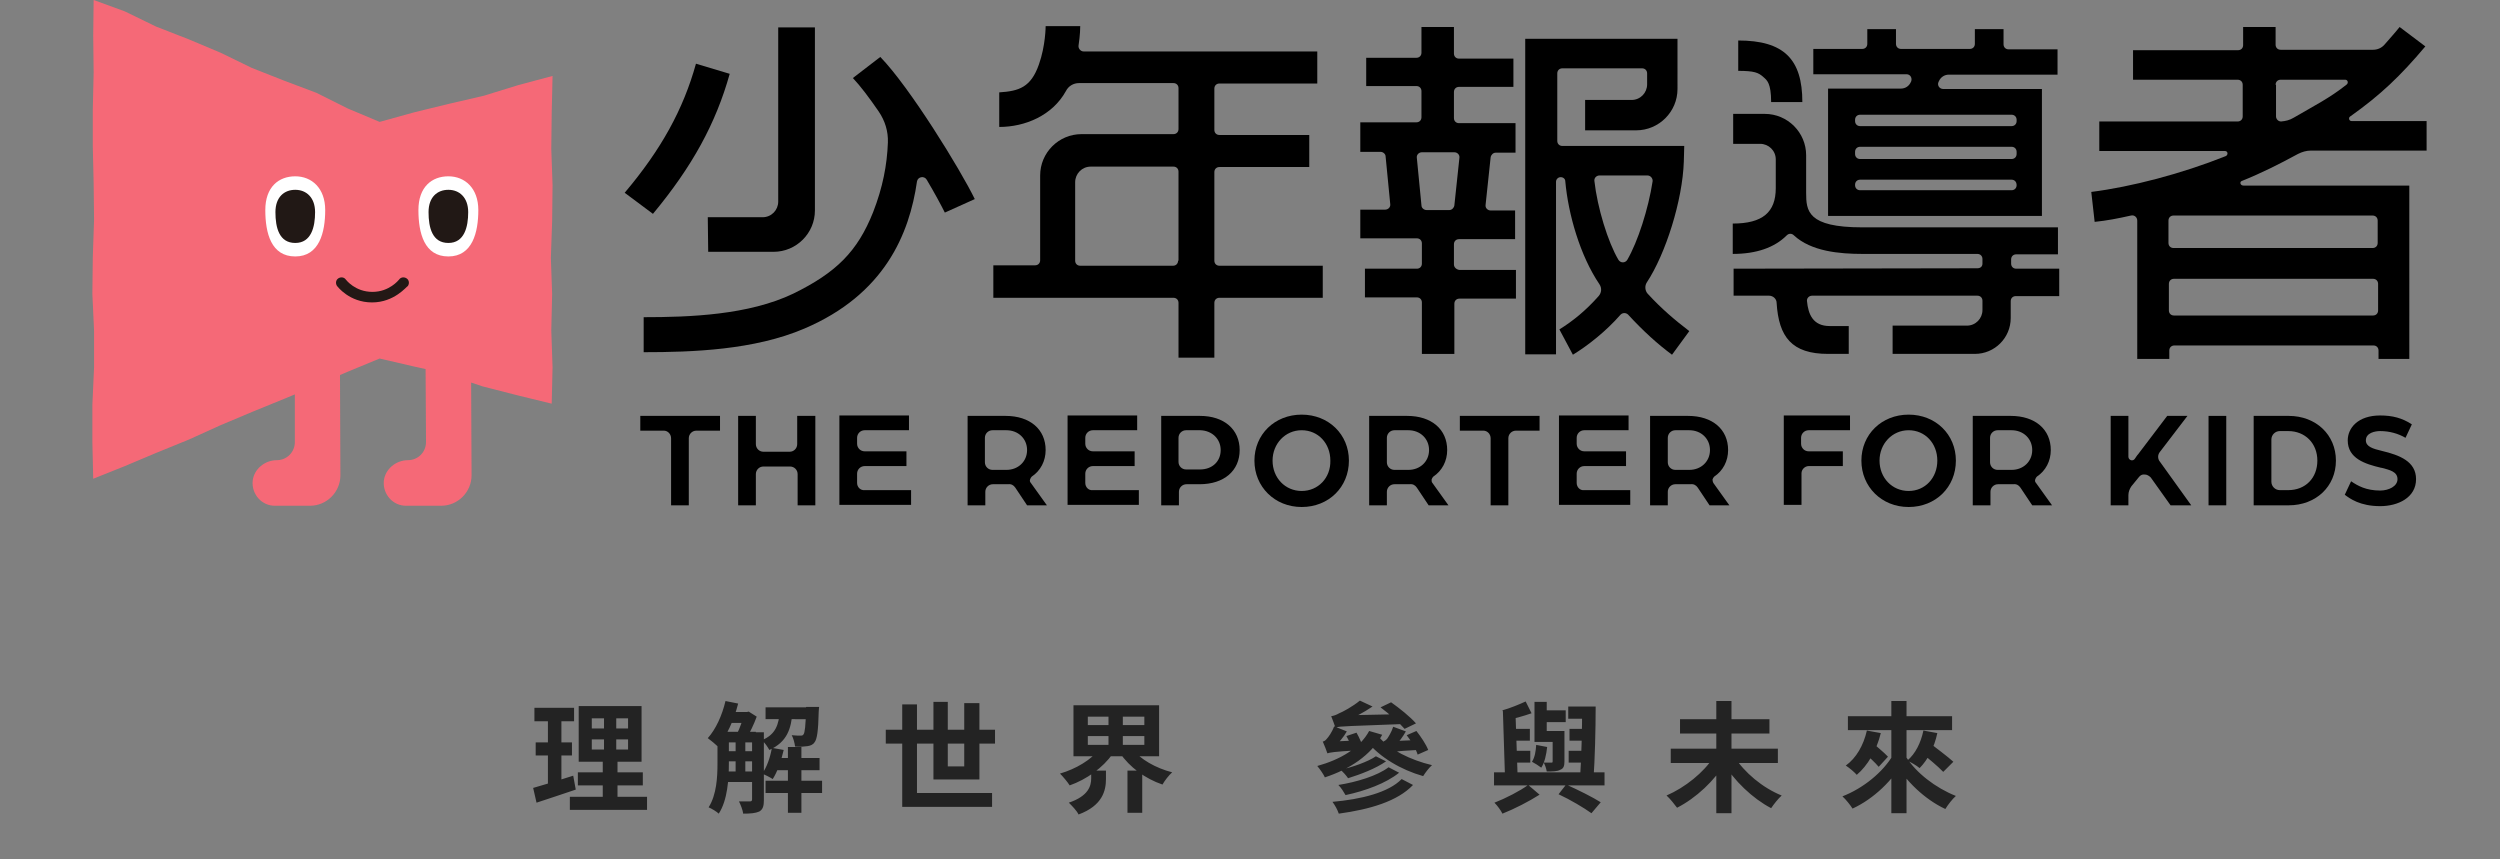 <?xml version="1.0" encoding="utf-8"?>
<!-- Generator: Adobe Illustrator 24.1.3, SVG Export Plug-In . SVG Version: 6.00 Build 0)  -->
<svg version="1.1" xmlns="http://www.w3.org/2000/svg" xmlns:xlink="http://www.w3.org/1999/xlink" x="0px" y="0px"
	 viewBox="0 0 592.7 203.7" style="enable-background:new 0 0 592.7 203.7;" xml:space="preserve">
<rect x="0" y="0" width="592.7" height="203.7" fill="#808080" stroke="none"/>
<style type="text/css">
	.st0{fill:#F56977;}
	.st1{fill:#FFFFFF;}
	.st2{fill:#211815;}
	.st3{fill:#231815;}
	.st4{fill:#232323;}
</style>
<g id="圖層_1">
	<path d="M453.1,19.3l-0.1,0.2c-0.4,0.9-1.3,1.5-2.3,1.5h-17.3v30.2h50.7V21.1h-23.4c-0.9,0-1.5-0.9-1.1-1.7l0.1-0.2
		c0.4-0.9,1.3-1.5,2.3-1.5h25.8v-6h-11.6c-0.7,0-1.2-0.5-1.2-1.2V6.9h-6.8v3.5c0,0.7-0.5,1.2-1.2,1.2h-16.3c-0.7,0-1.2-0.5-1.2-1.2
		V6.9h-6.8v3.5c0,0.7-0.5,1.2-1.2,1.2h-11.6v6H452C452.9,17.6,453.4,18.5,453.1,19.3z M478.1,43.9c0,0.7-0.5,1.2-1.2,1.2H441
		c-0.7,0-1.2-0.5-1.2-1.2v-0.1c0-0.7,0.5-1.2,1.2-1.2h35.9C477.6,42.6,478.1,43.1,478.1,43.9L478.1,43.9z M478.1,36.5
		c0,0.7-0.5,1.2-1.2,1.2H441c-0.7,0-1.2-0.5-1.2-1.2V36c0-0.7,0.5-1.2,1.2-1.2h35.9c0.7,0,1.2,0.5,1.2,1.2V36.5z M476.9,27.2
		c0.7,0,1.2,0.5,1.2,1.2v0.3c0,0.7-0.5,1.2-1.2,1.2H441c-0.7,0-1.2-0.5-1.2-1.2v-0.3c0-0.7,0.5-1.2,1.2-1.2H476.9z"/>
	<path d="M419.9,24.2h7.4c0-10.2-4.4-14.6-15.2-14.6v7.2c3.8,0,4.8,0.4,6,1.5C418.9,19,419.9,19.7,419.9,24.2z"/>
	<path d="M478,63.7c-0.7,0-1.2-0.5-1.2-1.2v-1c0-0.7,0.5-1.2,1.2-1.2h9.9v-6.4h-46.4c-13,0-13.3-3.9-13.3-8.2v-8.9
		c0-5.4-4.4-9.8-9.8-9.8h-7.5v7.1h6.4c2,0,3.7,1.6,3.7,3.7v6.8c0,5.7-3.1,8.4-10.2,8.4v7.2c5.6,0,9.9-1.5,12.8-4.4
		c0.5-0.5,1.2-0.5,1.7,0c4.1,3.8,10.8,4.4,16.3,4.4h27.2c0.7,0,1.2,0.5,1.2,1.2v1.1c0,0.7-0.5,1.1-1.2,1.1L411,63.7v6.4h8.4
		c1,0,1.8,0.8,1.8,1.7c0.5,8.1,3.6,12.1,12.2,12.1h4.9v-6.6h-4.5c-4,0-5.1-2.8-5.4-5.9c-0.1-0.7,0.5-1.3,1.2-1.3h39.2
		c0.7,0,1.2,0.5,1.2,1.2v2.2c0,2-1.6,3.7-3.7,3.7h-17.6v6.7h19.5c4.7,0,8.5-3.8,8.5-8.5v-4c0-0.7,0.5-1.2,1.2-1.2h10.3v-6.5
		L478,63.7L478,63.7z"/>
	<path d="M390.6,69.6c-0.6-0.7-0.7-1.8-0.2-2.6c4.5-6.8,8.5-19.5,8.8-28.7l0.1-3.7h-28.9c-0.7,0-1.2-0.5-1.2-1.2v-16
		c0-0.7,0.5-1.2,1.2-1.2h18.9c0.7,0,1.2,0.5,1.2,1.2V20c0,2-1.6,3.7-3.7,3.7h-11v7.2h12.1c5.4,0,9.8-4.4,9.8-9.8V9.2h-36.1V84h7.3
		V43.1c0-0.6,0.5-1.1,1.1-1.1s1.1,0.4,1.1,1c0.7,7.8,3.5,17.6,8.1,24.4c0.6,0.9,0.5,2-0.2,2.8c-3.1,3.5-6.1,5.9-9.3,7.9l3.2,6
		c3.6-2.2,7.9-5.6,11.3-9.5c0.5-0.5,1.3-0.5,1.8,0c3.6,3.9,6.9,6.9,10.4,9.5l4.1-5.6C397.1,75.9,393.9,73.2,390.6,69.6z M385.8,61.6
		c-0.5,0.8-1.6,0.8-2.1,0c-2.5-4.2-5-12.4-5.7-18.7c-0.1-0.7,0.5-1.3,1.2-1.3h11.4c0.7,0,1.3,0.7,1.2,1.4
		C390.8,49.5,388.3,57.3,385.8,61.6z"/>
	<path d="M344.7,62.7v-4.8c0-0.7,0.5-1.2,1.2-1.2h13.3v-6.8h-5.8c-0.7,0-1.3-0.6-1.2-1.3l1.2-11.3c0.1-0.6,0.6-1.1,1.2-1.1h4.7v-7
		h-13.4c-0.7,0-1.2-0.5-1.2-1.2v-6.2c0-0.7,0.5-1.2,1.2-1.2h12.9v-6.7h-12.9c-0.7,0-1.2-0.5-1.2-1.2V6.4H337v6.1
		c0,0.7-0.5,1.2-1.2,1.2h-11.9v6.7h11.9c0.7,0,1.2,0.5,1.2,1.2v6.2c0,0.7-0.5,1.2-1.2,1.2h-13.3v7h4.8c0.6,0,1.2,0.5,1.2,1.1
		l1.1,11.3c0.1,0.7-0.5,1.3-1.2,1.3h-5.9v6.8h13.4c0.7,0,1.2,0.5,1.2,1.2v4.8c0,0.7-0.5,1.2-1.2,1.2h-12.3v6.8h12.3
		c0.7,0,1.2,0.5,1.2,1.2v12.2h7.7V72c0-0.7,0.5-1.2,1.2-1.2h13.4V64H346C345.3,63.9,344.7,63.4,344.7,62.7z M343.6,49.8h-5.4
		c-0.6,0-1.2-0.5-1.2-1.1l-1.1-11.3c-0.1-0.7,0.5-1.3,1.2-1.3h7.7c0.7,0,1.3,0.6,1.2,1.3l-1.2,11.3
		C344.7,49.3,344.2,49.8,343.6,49.8z"/>
	<path d="M531.5,42.9c4.5-1.8,8.9-4,13.3-6.4c1-0.5,2-0.8,3.1-0.8h27.4v-7h-17.8c-0.6,0-0.8-0.8-0.3-1.1c7.2-5.1,11.9-9.6,17.8-16.6
		l-6.1-4.6c-1.1,1.4-2.4,2.8-3.6,4.2c-0.7,0.8-1.7,1.2-2.7,1.2h-21.9c-0.7,0-1.2-0.5-1.2-1.2V6.4h-7.7v4.3c0,0.7-0.5,1.2-1.2,1.2
		h-24.9v7h24.8c0.7,0,1.2,0.5,1.2,1.2v7.5c0,0.7-0.5,1.2-1.2,1.2h-32.8v7h29.8c0.7,0,0.8,0.9,0.2,1.2c-10.5,4.2-22.4,7.3-31.9,8.5
		l0.8,7.1c2.9-0.3,5.5-0.8,8.6-1.5c0.8-0.2,1.5,0.4,1.5,1.2v32.8h7.6v-2c0-0.7,0.5-1.2,1.2-1.2h47.2c0.7,0,1.2,0.5,1.2,1.2v2h7.3V44
		h-39.3C531.1,44,530.9,43.1,531.5,42.9z M539.5,20.1c0-0.7,0.5-1.2,1.2-1.2H556c0.6,0,0.8,0.7,0.4,1.1c-4,3.2-7.8,5.1-12.6,7.9
		c-1,0.6-1.9,0.8-3,0.9c-0.7,0-1.2-0.6-1.2-1.2v-7.5H539.5z M563.8,73.6c0,0.7-0.5,1.2-1.2,1.2h-47.2c-0.7,0-1.2-0.5-1.2-1.2v-6.3
		c0-0.7,0.5-1.2,1.2-1.2h47.2c0.7,0,1.2,0.5,1.2,1.2V73.6z M562.5,51.1c0.7,0,1.2,0.5,1.2,1.2v5.3c0,0.7-0.5,1.2-1.2,1.2h-47.2
		c-0.7,0-1.2-0.5-1.2-1.2v-5.3c0-0.7,0.5-1.2,1.2-1.2H562.5z"/>
	<path d="M289.1,63c-0.7,0-1.2-0.5-1.2-1.2v-21c0-0.7,0.5-1.2,1.2-1.2h21.3V32h-21.3c-0.7,0-1.2-0.5-1.2-1.2V21
		c0-0.7,0.5-1.2,1.2-1.2h23.2v-7.6h-55.4c-0.7,0-1.3-0.7-1.2-1.4c0.4-2.6,0.4-4.4,0.4-4.6h-8.2c0,0,0,4.6-1.6,9.1
		c-1.9,5.4-4.7,6.3-9.4,6.6v8.2c6.1,0,12.6-2.7,15.8-8.5c0.6-1.2,1.8-1.9,3.1-1.9h22.4c0.7,0,1.2,0.5,1.2,1.2v9.7
		c0,0.7-0.5,1.2-1.2,1.2h-21.8c-5.4,0-9.8,4.4-9.8,9.8v20.1c0,0.7-0.5,1.2-1.2,1.2h-9.9v7.7h42.7c0.7,0,1.2,0.5,1.2,1.2v13h8.5v-13
		c0-0.7,0.5-1.2,1.2-1.2h24.5V63H289.1z M279.3,61.8c0,0.7-0.5,1.2-1.2,1.2h-22c-0.7,0-1.2-0.5-1.2-1.2V43.2c0-2,1.6-3.7,3.7-3.7
		h19.6c0.7,0,1.2,0.5,1.2,1.2v21.1H279.3z"/>
	<path d="M208.7,13.5l-6.5,5c1.8,1.9,3.9,4.7,6.1,7.9c1.5,2.2,2.3,4.7,2.2,7.4c-0.2,5.3-1.2,10.6-3.5,16.5
		c-3.7,9.3-8.7,14.3-18.9,19.3c-10.6,5.1-24.6,5.6-35.5,5.6v8.3c11.5,0,26.2-0.5,38.1-5.6c19-8.1,24.9-22.4,26.7-34.9
		c0.2-1.1,1.7-1.4,2.3-0.4c1.9,3.2,3.4,6,4.3,7.8l7.1-3.2C227.7,40.2,215.7,20.7,208.7,13.5z"/>
	<path d="M167.9,59.7h15.5c5.4,0,9.8-4.4,9.8-9.8V6.5h-8.7v41.3c0,2-1.6,3.7-3.7,3.7h-13L167.9,59.7L167.9,59.7z"/>
	<path d="M173,17.5l-8-2.4c-3,10.8-8.2,20.3-16.9,30.6l6.7,5C164.1,39.5,169.7,29.3,173,17.5z"/>
	<path d="M159.1,103.9v15.9h4.2v-15.9c0-1,0.8-1.8,1.8-1.8h5.6v-3.5h-18.9v3.5h5.6C158.3,102.1,159.1,102.9,159.1,103.9z"/>
	<path d="M181,107.1c-1,0-1.8-0.8-1.8-1.8v-6.7H175v21.2h4.2v-7.4c0-1,0.8-1.8,1.8-1.8h6.3c1,0,1.8,0.8,1.8,1.8v7.4h4.2V98.6H189
		v6.7c0,1-0.8,1.8-1.8,1.8H181z"/>
	<path d="M203.2,114.5v-2.2c0-1,0.8-1.8,1.8-1.8h9.9V107H205c-1,0-1.8-0.8-1.8-1.8v-1.4c0-1,0.8-1.8,1.8-1.8h10.5v-3.5H199v21.2h17
		v-3.5h-11C204,116.3,203.2,115.5,203.2,114.5z"/>
	<path d="M244.2,113.7c0.1-0.3,0.2-0.5,0.4-0.7c2.1-1.4,3.3-3.7,3.3-6.3c0-4.9-3.7-8.1-9.5-8.1h-9v21.2h4.2v-3.2
		c0-1,0.8-1.8,1.8-1.8h2.7c0.3,0,0.6,0,0.9,0c0.7-0.1,1.3,0.2,1.7,0.8l2.8,4.2h4.7l-3.8-5.3C244.2,114.3,244.1,114,244.2,113.7z
		 M238.6,111.4h-3.3c-1,0-1.8-0.8-1.8-1.8v-5.8c0-1,0.8-1.8,1.8-1.8h3.3c2.8,0,4.9,2,4.9,4.7C243.5,109.4,241.4,111.4,238.6,111.4z"
		/>
	<path d="M257.3,114.5v-2.2c0-1,0.8-1.8,1.8-1.8h9.9V107h-9.9c-1,0-1.8-0.8-1.8-1.8v-1.4c0-1,0.8-1.8,1.8-1.8h10.5v-3.5h-16.5v21.2
		H270v-3.5h-11C258.1,116.3,257.3,115.5,257.3,114.5z"/>
	<path d="M275.3,98.6v21.2h4.2v-3.2c0-1,0.8-1.8,1.8-1.8h3.1c5.8,0,9.5-3.2,9.5-8.1s-3.7-8.1-9.4-8.1
		C284.5,98.6,275.3,98.6,275.3,98.6z M289.4,106.7c0,2.7-2,4.6-4.9,4.6h-3.3c-1,0-1.8-0.8-1.8-1.8v-5.7c0-1,0.8-1.8,1.8-1.8h3.4
		C287.4,102.1,289.4,104.1,289.4,106.7z"/>
	<path d="M308.6,98.3c-6.4,0-11.2,4.7-11.2,10.9c0,6.2,4.8,11,11.2,11s11.2-4.7,11.2-11C319.8,103,315,98.3,308.6,98.3z
		 M308.6,116.4c-3.9,0-6.9-3.1-6.9-7.2c0-4,3-7.2,6.9-7.2s6.8,3.1,6.8,7.2C315.5,113.3,312.5,116.4,308.6,116.4z"/>
	<path d="M339.4,113.7c0.1-0.3,0.2-0.5,0.4-0.7c2.1-1.4,3.3-3.7,3.3-6.3c0-4.9-3.7-8.1-9.5-8.1h-9v21.2h4.2v-3.2
		c0-1,0.8-1.8,1.8-1.8h2.7c0.3,0,0.6,0,0.9,0c0.7-0.1,1.3,0.2,1.7,0.8l2.8,4.2h4.7l-3.8-5.3C339.4,114.3,339.4,114,339.4,113.7z
		 M333.9,111.4h-3.3c-1,0-1.8-0.8-1.8-1.8v-5.8c0-1,0.8-1.8,1.8-1.8h3.3c2.8,0,4.9,2,4.9,4.7C338.8,109.4,336.7,111.4,333.9,111.4z"
		/>
	<path d="M353.4,103.9v15.9h4.2v-15.9c0-1,0.8-1.8,1.8-1.8h5.6v-3.5h-18.9v3.5h5.6C352.6,102.1,353.4,102.9,353.4,103.9z"/>
	<path d="M373.8,114.5v-2.2c0-1,0.8-1.8,1.8-1.8h9.9V107h-9.9c-1,0-1.8-0.8-1.8-1.8v-1.4c0-1,0.8-1.8,1.8-1.8h10.5v-3.5h-16.5v21.2
		h16.9v-3.5h-11C374.6,116.3,373.8,115.5,373.8,114.5z"/>
	<path d="M406,113.7c0.1-0.3,0.2-0.5,0.4-0.7c2.1-1.4,3.3-3.7,3.3-6.3c0-4.9-3.7-8.1-9.5-8.1h-9v21.2h4.2v-3.2c0-1,0.8-1.8,1.8-1.8
		h2.7c0.3,0,0.6,0,0.9,0c0.7-0.1,1.3,0.2,1.7,0.8l2.8,4.2h4.7l-3.8-5.3C406.1,114.3,406,114,406,113.7z M400.5,111.4h-3.3
		c-1,0-1.8-0.8-1.8-1.8v-5.8c0-1,0.8-1.8,1.8-1.8h3.3c2.8,0,4.9,2,4.9,4.7C405.4,109.4,403.3,111.4,400.5,111.4z"/>
	<path d="M428.8,110.5h8.1V107h-8.1c-1,0-1.8-0.8-1.8-1.8v-1.4c0-1,0.8-1.8,1.8-1.8h9.8v-3.5h-15.7v21.2h4.2v-7.5
		C427.1,111.3,427.9,110.5,428.8,110.5z"/>
	<path d="M452.5,98.3c-6.4,0-11.2,4.7-11.2,10.9c0,6.2,4.8,11,11.2,11c6.4,0,11.2-4.7,11.2-11C463.7,103,458.9,98.3,452.5,98.3z
		 M452.5,116.4c-3.9,0-6.9-3.1-6.9-7.2c0-4,3-7.2,6.9-7.2s6.8,3.1,6.8,7.2S456.4,116.4,452.5,116.4z"/>
	<path d="M482.5,113.7c0.1-0.3,0.2-0.5,0.4-0.7c2.1-1.4,3.3-3.7,3.3-6.3c0-4.9-3.7-8.1-9.5-8.1h-9v21.2h4.2v-3.2
		c0-1,0.8-1.8,1.8-1.8h2.7c0.3,0,0.6,0,0.9,0c0.7-0.1,1.3,0.2,1.7,0.8l2.8,4.2h4.7l-3.8-5.3C482.5,114.3,482.4,114,482.5,113.7z
		 M476.9,111.4h-3.3c-1,0-1.8-0.8-1.8-1.8v-5.8c0-1,0.8-1.8,1.8-1.8h3.3c2.8,0,4.9,2,4.9,4.7C481.8,109.4,479.7,111.4,476.9,111.4z"
		/>
	<path d="M512.1,107.1l6.5-8.5h-4.8l-6.9,9.1c-0.3,0.3-0.5,0.7-0.8,1.1c-0.2,0.3-0.6,0.4-0.9,0.3s-0.6-0.4-0.6-0.8v-9.7h-4.2v21.2
		h4.2v-2.4c0-0.8,0.3-1.5,0.7-2.1l1.8-2.2c0.3-0.4,0.8-0.7,1.4-0.6c0.5,0,1,0.3,1.4,0.7l4.7,6.6h4.9l-7.4-10.3
		C511.5,108.8,511.5,107.8,512.1,107.1z"/>
	<rect x="523.6" y="98.6" width="4.2" height="21.2"/>
	<path d="M534.3,98.6v21.2h8.3c6.5,0,11.2-4.5,11.2-10.6s-4.7-10.6-11.2-10.6C542.6,98.6,534.3,98.6,534.3,98.6z M549.4,109.2
		c0,4.1-2.8,7-6.9,7h-2c-1.1,0-2-0.9-2-2v-10c0-1.1,0.9-2,2-2h2C546.5,102.2,549.4,105.1,549.4,109.2z"/>
	<path d="M564.7,106.9c-2.1-0.5-3.8-1-3.8-2.5c0-1.8,2.2-2.2,3.4-2.2c2.2,0,4.3,0.6,6,1.6l1.5-3.2c-2.3-1.5-4.6-2.1-7.5-2.1
		c-5.3,0-7.7,3-7.7,5.9c0,4.3,4.1,5.6,7.9,6.5h0.1c1.9,0.5,3.8,0.9,3.8,2.7c0,1.7-2.1,2.7-4.1,2.7c-3.3,0-5.3-1.1-6.9-2.2l-1.5,3.2
		c1.2,0.9,3.6,2.7,8.4,2.7c4.2,0,8.5-2,8.5-6.4C572.8,109.4,568.9,107.9,564.7,106.9z"/>
	<path class="st0" d="M130.7,78.3l0.2-8.6l-0.3-8.6l0.3-8.6l0.1-8.6l-0.3-8.6l0.1-8.6L131,18l-8.2,2.2l-8.1,2.5l-8.2,1.9l-8.2,2
		L90,28.9l-7.6-3.2L75,22l-7.7-2.9l-7.6-3l-7.4-3.6l-7.6-3.2l-7.7-3l-7.4-3.6L22.2,0l-0.1,8.5l0.1,8.7L22,26v8.7l0.2,8.7l0.1,8.7
		L22,61l-0.1,8.7l0.4,8.7v8.7L21.9,96v8.8l0.2,8.7l7.5-3l7.6-3.2l7.6-3.1l7.5-3.4l7.6-3.2l7.6-3.1l2.4-1v11.3c0,2.4-1.9,4.3-4.3,4.3
		c-2.8,0-5.4,2.1-5.7,4.9c-0.3,3.2,2.2,6,5.4,5.9h8.2c4,0,7.2-3.3,7.2-7.2l-0.1-23.8l1.9-0.8L90,85l8.2,1.9l2.7,0.6l0.1,17.3
		c0,2.4-1.9,4.3-4.3,4.3c-2.8,0-5.4,2.1-5.7,4.9c-0.3,3.2,2.2,6,5.4,5.9h8.2c4,0,7.2-3.3,7.2-7.2l-0.1-22l2.7,0.9l8.2,2.1l8.2,2
		l0.2-8.6L130.7,78.3z"/>
	<g>
		<g>
			<g>
				<g>
					<g>
						<path class="st1" d="M77.1,49.8c0,5.3-1.4,11-7.1,11s-7.1-5.5-7.1-11s3.2-8,7.1-8S77.1,44.6,77.1,49.8z"/>
					</g>
					<g>
						<path class="st2" d="M74.7,50.3c0,3.5-0.9,7.3-4.7,7.3s-4.7-3.6-4.7-7.3c0-3.6,2.1-5.3,4.7-5.3S74.7,46.8,74.7,50.3z"/>
					</g>
				</g>
				<g>
					<g>
						<path class="st1" d="M113.4,49.8c0,5.3-1.4,11-7.1,11s-7.1-5.5-7.1-11s3.2-8,7.1-8C110.2,41.8,113.4,44.6,113.4,49.8z"/>
					</g>
					<g>
						<path class="st2" d="M111,50.3c0,3.5-0.9,7.3-4.7,7.3s-4.7-3.6-4.7-7.3c0-3.6,2.1-5.3,4.7-5.3S111,46.8,111,50.3z"/>
					</g>
				</g>
			</g>
		</g>
	</g>
	<path class="st3" d="M88.2,71.7c-5.4,0-8.2-3.8-8.3-3.9c-0.4-0.6-0.3-1.4,0.3-1.8c0.6-0.4,1.4-0.3,1.8,0.3c0.1,0.1,2.2,2.9,6.3,2.9
		c4,0,6.2-2.8,6.3-2.9c0.4-0.6,1.2-0.7,1.8-0.3c0.6,0.4,0.7,1.2,0.3,1.8C96.4,67.9,93.5,71.7,88.2,71.7z"/>
</g>
<g id="圖層_3">
	<path class="st4" d="M140.3,175.3h8.6v2.4h-8.6V175.3z M140.3,170.3h8.6v2.4h-8.6V170.3z M137.2,167.4v13.2h14.9v-13.2H137.2z
		 M137,183.1v3.1h15.4v-3.1H137z M135.1,188.9v3.1h18.3v-3.1H135.1z M126.7,167.8v3.2h9.4v-3.2H126.7z M127,176v3.1h8.6V176H127z
		 M126.4,186.8l0.8,3.5c2.7-0.9,6.1-2,9.3-3.1l-0.6-3.3C132.5,185,128.9,186.1,126.4,186.8z M129.9,169.1V187l3.2-0.5v-17.4H129.9z
		 M143.2,168.6v10.7h-0.3v11h3.5v-11h-0.3v-10.7H143.2z M171.3,173.5v2.5h7.9v-2.5H171.3z M171.3,178.1v2.4h7.9v-2.4H171.3z
		 M171.3,182.9v2.5h7.9v-2.5H171.3z M183.6,179.7v2.9h10.7v-2.9H183.6z M172.7,168.8v2.6h4.5v-2.6H172.7z M181.5,167.7v2.8H192v-2.8
		H181.5z M181.5,185.1v2.9h13.4v-2.9H181.5z M186.8,177.1v15.6h3.2v-15.6H186.8z M174.4,174.8v9h2.3v-9H174.4z M191.1,167.7v0.4
		c-0.1,4.1-0.3,5.6-0.6,6c-0.2,0.3-0.4,0.3-0.8,0.3c-0.4,0-1.1,0-2-0.1c0.4,0.7,0.7,1.9,0.8,2.7c1.1,0.1,2.2,0,2.9-0.1
		c0.7-0.1,1.3-0.3,1.7-0.9c0.6-0.7,0.9-2.7,1-7.3c0-0.4,0.1-1.1,0.1-1.1H191.1z M183,177.3c-0.4,2.3-1.2,4.6-2.3,6.1
		c0.7,0.3,1.9,0.9,2.5,1.3c1.1-1.7,2-4.3,2.6-6.9L183,177.3z M172,166.2c-0.8,3.4-2.3,6.7-4.2,8.8c0.7,0.5,1.9,1.5,2.4,2
		c2-2.4,3.8-6.2,4.8-10.2L172,166.2z M170.1,173.5v7.5c0,3.2-0.2,7.4-2.1,10.4c0.7,0.3,1.9,1,2.4,1.5c2.1-3.2,2.4-8.3,2.4-11.9v-7.5
		H170.1z M178.3,173.5v16c0,0.3-0.1,0.5-0.5,0.5c-0.3,0-1.5,0-2.6,0c0.4,0.8,0.9,2.1,1,2.9c1.7,0,2.9-0.1,3.8-0.5
		c0.9-0.5,1.1-1.4,1.1-2.7v-16.1H178.3z M184.9,168.6c-0.3,3.1-0.9,5.5-4.3,6.9c0.7,0.5,1.4,1.6,1.8,2.3c4.2-1.9,5.2-5,5.5-9.2
		H184.9z M176.4,168.8v0.5c-0.3,1.3-1,3.4-1.7,4.7c0.6,0.3,1.5,0.9,2.1,1.3c0.9-1.4,2-3.7,2.6-5.4l-1.9-1.2l-0.4,0.1H176.4z
		 M210,173v3.3h25.9V173H210z M213.9,167v24.3h21.3V188h-17.8v-21H213.9z M221.3,166.4v18.4h10.9v-18.1h-3.6v15h-3.9v-15.3H221.3z
		 M257.9,174.5h13.4v2.1h-13.4V174.5z M257.9,169.9h13.4v2h-13.4V169.9z M254.5,167.2v12.1h20.3v-12.1H254.5z M268.4,177.5l-2.9,1
		c2.3,3.4,6,6.1,10.1,7.5c0.5-0.9,1.5-2.2,2.3-2.9C274,182.1,270.3,180,268.4,177.5z M260.7,177.5c-1.9,2.6-5.6,4.8-9.4,5.9
		c0.7,0.7,1.8,2,2.3,2.8c4-1.4,7.9-4.2,10.2-7.5L260.7,177.5z M258.7,182.7v1.8c0,1.8-0.6,4.2-5.3,5.8c0.7,0.7,1.9,1.9,2.3,2.8
		c5.7-2.1,6.5-5.7,6.5-8.4v-2H258.7z M262.8,168.6v9.4h3.4v-9.4H262.8z M267.3,182.7v10h3.5v-10H267.3z M327.3,167.7
		c2,1.5,4.5,3.7,5.7,5.1l2.7-1.3c-1.3-1.5-3.9-3.6-5.9-5L327.3,167.7z M319.2,174.5c0.7,1.2,1.4,2.9,1.6,3.9l2.5-0.8
		c-0.3-1-1-2.7-1.7-3.9L319.2,174.5z M333.5,174.3c1.1,1.4,2.2,3.3,2.6,4.6l2.5-1.1c-0.5-1.3-1.7-3.1-2.8-4.5L333.5,174.3z
		 M326.2,179.3c-1.9,1.3-5.6,2.6-8.4,3.2c0.7,0.6,1.4,1.4,1.8,2c2.9-0.9,6.6-2.3,9-4L326.2,179.3z M329.2,181.9
		c-2.6,2-7.5,3.5-11.9,4.2c0.7,0.7,1.3,1.7,1.7,2.4c4.7-1,9.6-2.8,12.7-5.3L329.2,181.9z M332.3,184.7c-3.1,3.2-9.6,4.8-16.4,5.4
		c0.6,0.8,1.2,1.9,1.5,2.8c7.3-1,13.9-2.9,17.6-6.8L332.3,184.7z M324.6,173.3c-2.2,4.1-6.9,6.8-12.3,8.3c0.6,0.7,1.5,2,1.8,2.7
		c5.8-1.9,10.9-5.2,13.6-10.1L324.6,173.3z M326.9,174.7l-2.8,1.1c3,3.7,8,6.7,13.3,8.2c0.5-0.8,1.4-2,2.1-2.6
		C334.4,180.2,329.4,177.7,326.9,174.7z M316.6,172.5c0-0.5,1.8-1.3,1.8-1.3v0c2.3-0.9,4.8-2.2,7-3.7l-3-1.4c-1.7,1.4-4.1,2.7-4.9,3
		c-0.7,0.4-1.3,0.6-1.9,0.7C315.9,170.5,316.4,171.9,316.6,172.5z M316.6,172.5c1.2-0.4,2.9-0.3,17.4-0.9c-0.3-0.6-0.9-1.6-1.3-2.3
		l-14.3,0.3l-1.8,0.9L316.6,172.5z M314.7,178.6c0-0.5,1.6-1.4,1.6-1.4v-0.1c1-0.9,2.3-2.4,3-3.7l-3-1.2c-0.5,1.4-1.4,2.6-1.7,2.9
		c-0.3,0.4-0.7,0.7-1,0.7C314,176.7,314.5,178,314.7,178.6z M314.7,178.6c0.6-0.2,1.6-0.4,7-0.7c-0.3-0.6-0.9-1.6-1.2-2.3l-4.5,0.2
		l-1.2,0.8L314.7,178.6z M329,178.5c0-0.5,1.6-1.4,1.6-1.4V177c0.9-0.9,2-2.3,2.7-3.6l-3-1.1c-0.4,1.3-1.2,2.5-1.4,2.8
		c-0.3,0.4-0.7,0.6-0.9,0.7C328.3,176.6,328.8,177.9,329,178.5z M329,178.5c0.6-0.2,1.6-0.4,7.1-0.7c-0.3-0.6-0.9-1.6-1.3-2.3
		l-4.7,0.2l-1.2,0.8L329,178.5z M371.8,167.5v2.9h5.2v-2.9H371.8z M365.5,168.4v2.8h5.7v-2.8H365.5z M372.1,172.8v2.8h4.8v-2.8
		H372.1z M371.9,178v2.8h4.8V178H371.9z M357.9,172.8v2.8h4.8v-2.8H357.9z M358.1,178v2.8h4.7V178H358.1z M375.1,167.5
		c0,5.4-0.2,12.6-0.5,16.9h3.2c0.3-4.3,0.5-11.3,0.5-16.9H375.1z M361.7,166.3c-1.5,0.7-3.7,1.6-5.5,2.1c0.3,0.7,0.7,1.7,0.8,2.4
		c1.9-0.4,4.1-1,6.1-1.7L361.7,166.3z M363.8,166.4v9.5h6v-2.6h-3.1v-6.9H363.8z M354.2,183.1v3.1h26.2v-3.1H354.2z M369.5,188.3
		c2.8,1.3,6,3.2,7.8,4.5l2.2-2.6c-1.9-1.2-5.3-2.9-8.2-4.2L369.5,188.3z M362.3,186.1c-1.9,1.4-5.4,3.2-8,4.2
		c0.7,0.7,1.5,1.8,1.9,2.6c2.8-1.1,6.3-2.9,8.8-4.5L362.3,186.1z M356.3,168.4l0.5,15.7h3l-0.5-14.8L356.3,168.4z M364.2,176.6
		c-0.1,1.5-0.3,2.9-1,4c0.6,0.3,1.7,1,2.2,1.4c0.8-1.2,1.2-3.1,1.4-4.9L364.2,176.6z M368.1,173.3v7.2c0,0.3-0.1,0.3-0.3,0.3
		c-0.3,0-1.1,0-1.8,0c0.3,0.6,0.6,1.4,0.7,2.1c1.4,0,2.5,0,3.2-0.4c0.8-0.3,1-0.9,1-2v-7.2H368.1z M396.1,177.5v3.4h25.4v-3.4H396.1
		z M398.3,170.5v3.4h21.2v-3.4H398.3z M406.9,166.2v26.6h3.6v-26.6H406.9z M406.3,179.4c-2.3,3.7-6.8,7.3-11.2,9.2
		c0.8,0.7,1.9,2.1,2.5,2.9c4.5-2.3,8.9-6.4,11.6-10.9L406.3,179.4z M411.2,179.4l-2.8,1.2c2.7,4.5,7.1,8.7,11.5,11
		c0.6-0.9,1.7-2.3,2.5-3C417.9,186.8,413.5,183.1,411.2,179.4z M438.1,169.8v3.3h24.7v-3.3H438.1z M448.4,166.2v26.6h3.6v-26.6
		H448.4z M448.8,179c-2.4,4.1-7.1,7.9-12,9.8c0.8,0.7,1.9,2.1,2.4,2.9c5-2.3,9.6-6.7,12.4-11.7L448.8,179z M451.8,179.3l-2.8,1.1
		c2.8,4.8,7.3,9.1,12.2,11.4c0.6-1,1.7-2.4,2.5-3.1C458.9,186.8,454.2,183.2,451.8,179.3z M441.5,178c1.3,1.2,3.1,2.8,3.9,3.8
		l2.2-2.4c-0.9-1-2.8-2.5-4-3.6L441.5,178z M442.6,173.2c-0.8,3.5-2.5,6.5-5,8.3c0.8,0.5,2.1,1.6,2.6,2.2c2.6-2.2,4.7-5.8,5.7-9.9
		L442.6,173.2z M455.1,178.1c1.8,1.5,4.4,3.6,5.6,4.9l2.4-2.4c-1.3-1.2-4-3.2-5.8-4.6L455.1,178.1z M456,173.2
		c-0.6,2.9-1.9,5.5-3.8,7.1c0.8,0.4,2.2,1.2,2.9,1.8c1.9-1.9,3.5-4.9,4.2-8.3L456,173.2z"/>
</g>
</svg>
